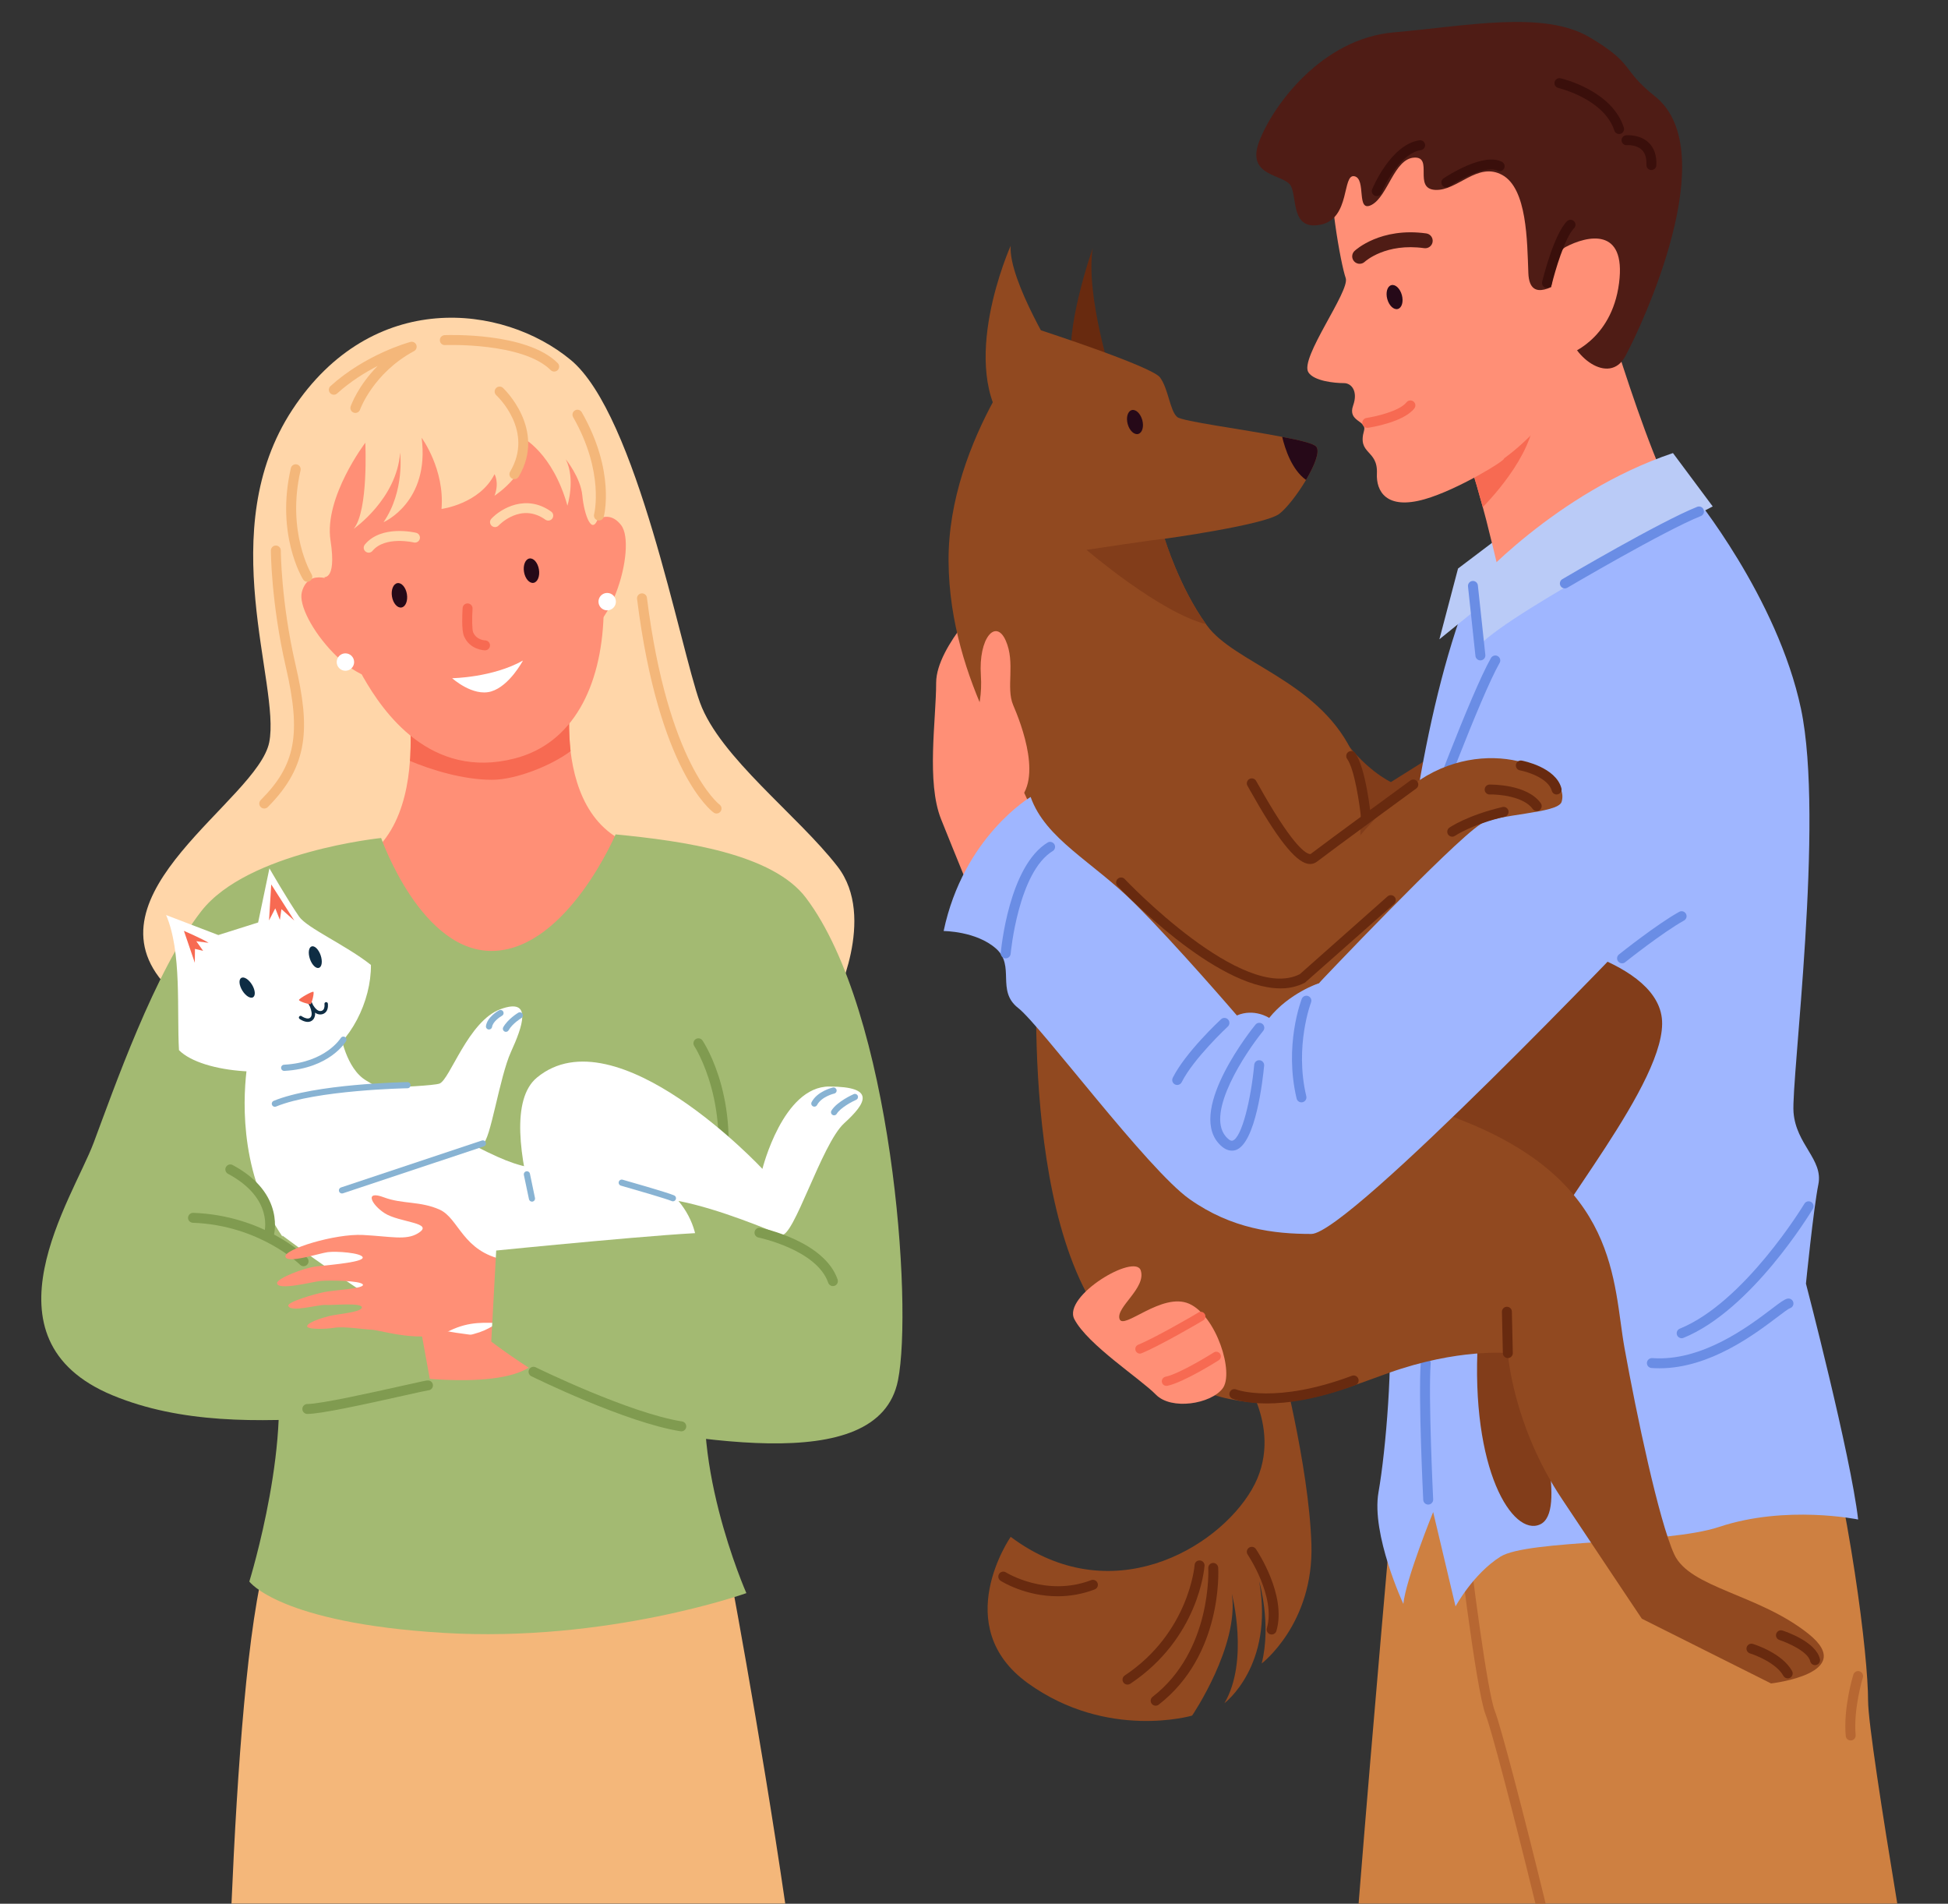 <svg xmlns="http://www.w3.org/2000/svg" width="436" height="426" viewBox="0 0 436 426" fill="none"><rect x="0" y="0" width="436" height="426" fill="#333333" stroke="none"/><g clip-path="url(#clip0_178_5218)"><path d="M59.699 348.347C55.41 362.634 53.072 396.465 51.815 425.962H175.751C170.065 387.01 162.603 347.793 162.603 347.793C162.603 347.793 68.043 320.568 59.699 348.347Z" fill="#F4B77A"></path><path d="M186.706 224.263C186.706 224.263 196.349 205.375 187.448 193.892C178.547 182.41 161.121 169.446 156.669 157.221C152.218 144.995 142.581 92.836 127.745 80.548C112.542 67.954 83.248 64.62 65.448 91.66C47.648 118.7 62.851 153.147 60.257 166.111C57.662 179.075 18.262 200.187 37.173 220.56C56.083 240.933 186.706 224.263 186.706 224.263Z" fill="#FFD6A9"></path><path d="M75.351 130.346C75.351 130.346 69.134 126.678 67.567 132.462C65.999 138.246 80.664 156.618 88.229 150.716C95.794 144.815 75.351 130.346 75.351 130.346Z" fill="#FF8F76"></path><path d="M131.023 118.565C131.023 118.565 135.326 112.776 139.012 117.499C142.699 122.223 136.336 144.828 127.072 142.316C117.808 139.804 131.023 118.565 131.023 118.565Z" fill="#FF8F76"></path><path d="M139.231 245.699L78.533 244.409L73.46 195.162C87.212 192.983 91.037 180.583 91.75 170.271C91.794 169.826 91.84 169.382 91.84 168.941C92.051 164.618 91.827 160.285 91.172 156.007L127.833 154.759C127.268 159.183 127.224 163.657 127.699 168.092C128.812 177.248 132.816 188.005 145.543 190.133C168.288 193.918 139.231 245.699 139.231 245.699Z" fill="#FF8F76"></path><path d="M127.705 168.092C123.432 171.293 115.511 174.493 110.128 174.493C103.632 174.493 96.512 172.27 91.75 170.271C91.794 169.826 91.84 169.382 91.84 168.941C92.051 164.618 91.827 160.285 91.172 156.007L127.832 154.759C127.27 159.183 127.227 163.658 127.705 168.092Z" fill="#F76A52"></path><path d="M115.228 169.715C128.253 166.348 134.555 153.633 135.094 137.824C135.548 124.421 134.143 74.722 93.837 84.532C53.532 94.343 76.918 143.834 81.311 151.545C85.703 159.255 96.301 174.618 115.228 169.715Z" fill="#FF8F76"></path><path d="M91.073 132.938C91.322 134.443 90.778 135.788 89.855 135.94C88.933 136.092 87.981 134.99 87.732 133.491C87.483 131.992 88.027 130.641 88.95 130.487C89.872 130.333 90.823 131.431 91.073 132.938Z" fill="#260918"></path><path d="M120.623 127.424C120.873 128.928 120.329 130.274 119.406 130.426C118.483 130.578 117.532 129.476 117.283 127.976C117.034 126.477 117.578 125.126 118.501 124.972C119.423 124.818 120.372 125.917 120.623 127.424Z" fill="#260918"></path><path d="M108.599 145.524H108.585C108.448 145.524 105.195 145.451 103.864 142.394C103.265 141.017 103.468 137.201 103.546 136.065C103.553 135.919 103.59 135.775 103.654 135.643C103.718 135.511 103.808 135.394 103.918 135.297C104.028 135.201 104.157 135.127 104.297 135.082C104.436 135.036 104.583 135.019 104.729 135.031C104.875 135.041 105.017 135.079 105.148 135.144C105.279 135.208 105.396 135.298 105.492 135.408C105.588 135.518 105.662 135.645 105.708 135.783C105.755 135.922 105.774 136.068 105.764 136.213C105.625 138.303 105.646 140.916 105.905 141.507C106.666 143.261 108.593 143.302 108.612 143.302C108.899 143.316 109.169 143.44 109.367 143.648C109.565 143.856 109.674 144.132 109.673 144.419C109.671 144.706 109.558 144.981 109.358 145.187C109.158 145.393 108.886 145.514 108.599 145.524Z" fill="#F76A52"></path><path d="M82.515 123.673C82.304 123.673 82.097 123.613 81.919 123.499C81.741 123.386 81.599 123.225 81.509 123.034C81.419 122.843 81.386 122.631 81.412 122.422C81.439 122.212 81.524 122.015 81.659 121.853C85.37 117.382 92.856 119.153 93.173 119.233C93.453 119.309 93.691 119.492 93.838 119.741C93.984 119.991 94.028 120.287 93.959 120.568C93.89 120.849 93.714 121.093 93.469 121.246C93.223 121.4 92.928 121.452 92.644 121.391C92.58 121.376 86.192 119.871 83.371 123.27C83.267 123.396 83.136 123.498 82.988 123.568C82.84 123.637 82.678 123.673 82.515 123.673Z" fill="#FFD6A9"></path><path d="M110.785 117.95C110.568 117.949 110.356 117.885 110.174 117.766C109.993 117.647 109.851 117.477 109.765 117.278C109.679 117.079 109.653 116.859 109.691 116.645C109.728 116.432 109.828 116.234 109.976 116.076C112.153 113.769 117.759 110.475 123.37 114.484C123.607 114.657 123.765 114.916 123.811 115.204C123.858 115.493 123.788 115.789 123.618 116.027C123.448 116.265 123.191 116.426 122.902 116.476C122.614 116.526 122.317 116.46 122.077 116.293C116.621 112.394 111.804 117.385 111.593 117.6C111.49 117.711 111.365 117.799 111.225 117.859C111.086 117.919 110.936 117.95 110.785 117.95Z" fill="#FFD6A9"></path><path d="M101.201 151.764C101.201 151.764 110.254 151.638 117.047 147.812C117.047 147.812 114.04 153.512 109.933 154.726C105.826 155.94 101.201 151.764 101.201 151.764Z" fill="white"></path><path d="M167.053 356.496C167.053 356.496 135.903 367.608 99.192 365.387C62.48 363.166 55.805 353.903 55.805 353.903C55.805 353.903 66.189 320.383 60.996 301.306C55.803 282.229 165.383 280.565 159.265 302.788C153.148 325.012 167.053 356.496 167.053 356.496Z" fill="#A3BA72"></path><path d="M85.306 187.52C85.306 187.52 55.44 190.56 45.052 203.893C34.664 217.225 25.398 243.895 20.948 255.752C16.312 268.102 -5.195 299.644 25.213 312.238C55.621 324.831 94.372 311.312 124.038 316.498C153.704 321.683 196.533 331.128 200.983 308.897C204.354 292.061 199.685 226.483 180.402 200.925C172.909 190.993 152.969 188.185 137.782 186.714C137.782 186.714 127.004 212.036 110.688 212.777C94.372 213.518 85.306 187.52 85.306 187.52Z" fill="#A3BA72"></path><path d="M160.379 269.454C160.289 269.454 160.2 269.443 160.113 269.421C159.971 269.387 159.837 269.324 159.72 269.238C159.602 269.152 159.502 269.043 159.427 268.918C159.351 268.794 159.301 268.655 159.279 268.511C159.257 268.367 159.264 268.22 159.299 268.078C164.301 247.732 155.464 234.184 155.376 234.051C155.221 233.807 155.167 233.511 155.227 233.228C155.287 232.944 155.455 232.695 155.696 232.533C155.936 232.372 156.231 232.311 156.516 232.363C156.802 232.415 157.055 232.576 157.223 232.812C157.613 233.394 166.708 247.253 161.458 268.606C161.399 268.848 161.26 269.063 161.065 269.216C160.869 269.37 160.628 269.454 160.379 269.454Z" fill="#809B50"></path><path d="M60.302 194.314C60.302 194.314 64.466 201.548 66.96 205.126C68.727 207.664 77.454 211.508 83.021 215.922C83.102 224.003 78.444 233.468 71.576 237.068C63.077 241.522 45.35 240.321 40.058 234.995C39.557 225.974 40.718 213.006 37.18 204.763L48.865 209.236L57.776 206.424L60.302 194.314Z" fill="white"></path><path d="M56.398 220.335C57.131 221.528 57.237 222.793 56.64 223.158C56.042 223.523 54.964 222.85 54.233 221.655C53.503 220.46 53.395 219.196 53.994 218.832C54.593 218.467 55.668 219.139 56.398 220.335Z" fill="#0E2D44"></path><path d="M71.769 213.77C72.221 215.1 72.052 216.352 71.388 216.578C70.724 216.804 69.821 215.913 69.368 214.589C68.915 213.264 69.085 212.006 69.748 211.78C70.412 211.554 71.316 212.443 71.769 213.77Z" fill="#0E2D44"></path><path d="M68.897 228.676C67.989 228.676 67.095 228.038 67.053 228.007C67.012 227.978 66.978 227.94 66.951 227.897C66.925 227.854 66.907 227.807 66.899 227.757C66.891 227.707 66.893 227.656 66.905 227.607C66.917 227.558 66.938 227.512 66.968 227.471C66.997 227.431 67.035 227.396 67.078 227.37C67.121 227.343 67.168 227.326 67.218 227.318C67.268 227.31 67.319 227.312 67.368 227.323C67.417 227.335 67.463 227.356 67.504 227.386C67.749 227.562 68.503 227.996 69.073 227.893C69.179 227.874 69.278 227.833 69.367 227.773C69.455 227.712 69.529 227.634 69.585 227.544C69.931 227.023 69.697 226.067 69.378 225.263C69.139 224.864 68.934 224.446 68.765 224.013L69.454 223.679C69.689 224.073 69.895 224.484 70.07 224.908C70.502 225.605 71.107 226.293 71.723 226.238C71.849 226.236 71.972 226.208 72.085 226.154C72.199 226.1 72.299 226.023 72.38 225.927C72.676 225.547 72.653 224.908 72.621 224.69C72.605 224.589 72.63 224.486 72.69 224.403C72.75 224.321 72.841 224.266 72.942 224.25C73.043 224.234 73.146 224.259 73.228 224.319C73.311 224.379 73.366 224.469 73.382 224.57C73.382 224.615 73.551 225.687 72.986 226.402C72.841 226.582 72.658 226.729 72.451 226.833C72.243 226.937 72.016 226.995 71.784 227.004C71.326 227.029 70.874 226.884 70.517 226.595C70.577 227.071 70.475 227.553 70.226 227.963C70.112 228.14 69.963 228.292 69.788 228.409C69.613 228.526 69.416 228.606 69.209 228.644C69.106 228.663 69.001 228.674 68.897 228.676Z" fill="#0E2D44"></path><path d="M69.514 224.712C69.777 224.626 70.384 222.103 70.14 221.936C69.897 221.768 66.924 223.429 66.916 223.765C66.908 224.102 69.252 224.797 69.514 224.712Z" fill="#F76A52"></path><path d="M41.163 208.297C41.163 208.297 45.348 210.108 46.697 210.98L43.94 210.619L45.462 212.766L43.634 212.335L43.604 215.447L41.163 208.297Z" fill="#F76A52"></path><path d="M60.709 197.909L60.215 205.962L61.613 203.26L62.646 205.846L62.99 203.438L65.872 205.998L60.709 197.909Z" fill="#F76A52"></path><path d="M90.662 307.974C90.662 307.974 118.104 311.964 121.07 302.789C123.379 295.652 90.014 296.678 90.014 296.678L90.662 307.974Z" fill="#FF8F76"></path><path d="M55.736 236.017C55.736 236.017 43.562 291.031 104.933 298.627C171.073 306.813 162.239 263.943 138.321 261.665C124.983 260.394 122.173 263.732 111.309 258.837C100.445 253.943 90.167 246.576 81.987 241.807C77.399 239.133 76.191 231.25 76.191 231.25L55.736 236.017Z" fill="white"></path><path d="M64.106 243.401C69.623 244.121 96.007 243.295 98.347 242.481C100.687 241.668 104.766 228.47 112.044 225.814C119.322 223.157 116.94 229.735 114.364 235.383C111.789 241.03 109.721 255.468 108.087 255.852C106.453 256.236 74.519 267.194 73.846 266.932C73.173 266.669 64.106 243.401 64.106 243.401Z" fill="white"></path><path d="M127.802 293.705C127.802 293.705 108.515 250.763 120.18 241.127C137.911 226.481 170.645 261.563 170.645 261.563C170.645 261.563 175.231 243.098 185.623 243.132C196.016 243.166 193.993 246.755 188.932 251.363C183.87 255.971 177.543 277.36 174.82 276.309C172.098 275.259 161.231 270.594 152.077 268.779C148.392 268.042 127.802 293.705 127.802 293.705Z" fill="white"></path><path d="M76.538 267.065C76.374 267.064 76.216 267.005 76.091 266.898C75.967 266.792 75.884 266.645 75.858 266.483C75.832 266.321 75.865 266.156 75.949 266.016C76.034 265.875 76.166 265.77 76.321 265.718L107.886 255.204C108.057 255.155 108.241 255.174 108.399 255.258C108.557 255.341 108.677 255.482 108.733 255.651C108.789 255.82 108.778 256.004 108.702 256.165C108.626 256.326 108.49 256.452 108.323 256.515L76.757 267.029C76.686 267.053 76.613 267.065 76.538 267.065Z" fill="#88B3D3"></path><path d="M99.468 302.973C99.468 302.973 100.132 300.026 106.221 298.455C112.31 296.884 115.852 291.487 117.303 291.582C118.755 291.677 118.161 295.337 115.972 297.473C113.782 299.608 113.929 303.437 116.904 304.339C119.879 305.242 108.388 308.073 108.388 308.073L99.468 302.973Z" fill="#FF8F76"></path><path d="M63.222 276.491C63.222 276.491 83.989 292.047 94.001 296.492L96.967 312.789C96.967 312.789 76.573 317.976 65.077 314.641C53.582 311.307 63.222 276.491 63.222 276.491Z" fill="#A3BA72"></path><path d="M67.952 283.343C67.805 283.344 67.661 283.315 67.526 283.259C67.391 283.203 67.268 283.122 67.164 283.018C67.077 282.931 58.079 274.151 43.158 273.621C42.862 273.61 42.584 273.482 42.383 273.267C42.182 273.051 42.074 272.764 42.085 272.469C42.102 272.177 42.232 271.903 42.446 271.703C42.661 271.503 42.944 271.394 43.237 271.398C59.068 271.968 68.347 281.059 68.737 281.445C68.893 281.601 68.999 281.799 69.042 282.015C69.085 282.23 69.063 282.454 68.979 282.657C68.895 282.86 68.752 283.034 68.57 283.156C68.387 283.279 68.172 283.345 67.952 283.345V283.343Z" fill="#809B50"></path><path d="M112.92 281.918C103.493 280.099 102.739 272.619 98.387 270.673C94.035 268.727 90.059 269.484 85.939 267.933C81.493 266.259 83.104 269.544 86.091 271.479C89.372 273.603 97.542 273.569 93.51 275.997C90.846 277.601 87.496 276.673 81.219 276.349C74.942 276.024 63.528 279.565 63.884 281.205C64.239 282.845 71.445 280.445 73.359 280.192C75.272 279.94 80.913 280.346 81.177 281.35C81.442 282.353 75.156 282.936 71.055 283.356C67.958 283.673 62.021 286.083 62.014 287.099C61.998 288.918 70.026 286.803 71.757 286.636C73.488 286.468 80.768 286.527 81.217 287.441C81.666 288.355 75.016 288.663 72.737 289.098C70.458 289.533 64.222 291.352 64.519 292.211C65.052 293.761 71.165 291.903 72.803 292.007C74.441 292.112 80.911 291.437 80.983 292.532C81.055 293.626 75.6 294.031 73.775 294.472C71.951 294.912 69.02 295.885 68.75 296.702C68.48 297.519 72.744 297.462 74.837 297.117C76.929 296.771 81.114 297.441 83.207 297.55C85.299 297.658 94.596 300.734 100.573 297.812C105.165 295.566 108.627 295.988 112.646 296.102C116.666 296.216 112.92 281.918 112.92 281.918Z" fill="#FF8F76"></path><path d="M159.266 275.841C152.775 275.651 111.058 279.831 111.058 279.831L109.951 300.197C109.951 300.197 135.168 319.826 151.483 318.715C167.799 317.603 161.497 293.9 161.497 293.9L159.266 275.841Z" fill="#A3BA72"></path><path d="M61.514 247.669C61.354 247.668 61.2 247.612 61.076 247.51C60.953 247.409 60.869 247.268 60.838 247.111C60.807 246.955 60.832 246.792 60.907 246.651C60.982 246.511 61.104 246.4 61.251 246.339C70.489 242.525 90.345 242.159 91.185 242.138C91.369 242.135 91.546 242.205 91.678 242.332C91.81 242.46 91.886 242.635 91.889 242.818C91.892 243.001 91.822 243.179 91.695 243.31C91.567 243.442 91.392 243.518 91.208 243.521C91.005 243.521 70.774 243.901 61.778 247.616C61.694 247.651 61.605 247.669 61.514 247.669Z" fill="#88B3D3"></path><path d="M150.604 268.818C150.509 268.818 150.414 268.798 150.327 268.759C149.197 268.264 142.406 266.289 138.972 265.313C138.795 265.262 138.646 265.144 138.557 264.984C138.468 264.823 138.446 264.634 138.496 264.458C138.547 264.281 138.665 264.132 138.826 264.043C138.986 263.954 139.176 263.932 139.352 263.983C139.761 264.099 149.389 266.833 150.886 267.492C151.033 267.556 151.153 267.668 151.227 267.81C151.3 267.952 151.323 268.115 151.29 268.271C151.257 268.428 151.171 268.568 151.046 268.668C150.922 268.769 150.766 268.823 150.606 268.822L150.604 268.818Z" fill="#88B3D3"></path><path d="M119.068 268.893C118.91 268.893 118.756 268.838 118.633 268.738C118.51 268.637 118.425 268.498 118.393 268.342L117.252 262.925C117.233 262.836 117.233 262.745 117.25 262.655C117.267 262.566 117.301 262.481 117.351 262.405C117.401 262.329 117.465 262.264 117.54 262.213C117.616 262.161 117.7 262.126 117.789 262.107C117.878 262.089 117.97 262.088 118.059 262.105C118.149 262.122 118.234 262.156 118.31 262.206C118.386 262.256 118.451 262.32 118.503 262.395C118.554 262.471 118.59 262.555 118.608 262.644L119.738 268.061C119.775 268.241 119.74 268.427 119.639 268.58C119.538 268.734 119.381 268.841 119.202 268.878C119.158 268.887 119.113 268.893 119.068 268.893Z" fill="#88B3D3"></path><path d="M63.628 239.635C63.444 239.64 63.266 239.573 63.132 239.447C62.999 239.321 62.921 239.147 62.915 238.963C62.91 238.78 62.978 238.602 63.104 238.469C63.23 238.335 63.404 238.257 63.588 238.252C72.909 237.741 76.247 232.314 76.282 232.259C76.379 232.11 76.531 232.005 76.704 231.965C76.877 231.925 77.059 231.953 77.213 232.043C77.366 232.134 77.478 232.28 77.526 232.451C77.575 232.622 77.555 232.805 77.472 232.962C77.326 233.211 73.759 239.078 63.666 239.633L63.628 239.635Z" fill="#88B3D3"></path><path d="M113.241 230.895C113.12 230.894 113.002 230.862 112.897 230.802C112.792 230.742 112.705 230.656 112.644 230.552C112.583 230.448 112.55 230.33 112.549 230.209C112.547 230.089 112.577 229.97 112.636 229.865C113.659 228.039 115.87 226.697 115.969 226.635C116.047 226.582 116.134 226.547 116.226 226.529C116.319 226.512 116.413 226.514 116.505 226.534C116.596 226.555 116.683 226.593 116.759 226.648C116.835 226.703 116.899 226.772 116.947 226.853C116.996 226.933 117.027 227.022 117.04 227.115C117.053 227.207 117.047 227.302 117.022 227.392C116.997 227.482 116.954 227.567 116.896 227.64C116.837 227.713 116.765 227.774 116.682 227.818C116.661 227.832 114.687 229.034 113.844 230.533C113.784 230.642 113.697 230.732 113.591 230.796C113.485 230.859 113.364 230.893 113.241 230.895Z" fill="#88B3D3"></path><path d="M109.455 230.37C109.42 230.372 109.386 230.372 109.352 230.37C109.17 230.343 109.007 230.245 108.898 230.098C108.788 229.951 108.742 229.767 108.768 229.586C109.063 227.585 111.418 226.234 111.684 226.088C111.845 225.999 112.034 225.977 112.211 226.028C112.387 226.078 112.537 226.197 112.626 226.358C112.715 226.518 112.736 226.707 112.686 226.884C112.635 227.06 112.516 227.209 112.355 227.298C111.794 227.608 110.303 228.662 110.137 229.787C110.112 229.95 110.029 230.098 109.904 230.204C109.778 230.311 109.619 230.37 109.455 230.37Z" fill="#88B3D3"></path><path d="M186.681 249.578C186.558 249.577 186.438 249.544 186.332 249.482C186.227 249.419 186.139 249.33 186.079 249.223C186.019 249.117 185.989 248.996 185.99 248.873C185.992 248.751 186.026 248.631 186.089 248.526C187.314 246.513 190.913 244.904 191.067 244.838C191.235 244.763 191.426 244.759 191.597 244.825C191.769 244.891 191.907 245.022 191.981 245.19C192.056 245.358 192.06 245.548 191.994 245.72C191.928 245.891 191.797 246.029 191.629 246.103C190.696 246.515 188.102 247.883 187.272 249.246C187.21 249.347 187.123 249.431 187.02 249.489C186.916 249.547 186.799 249.578 186.681 249.578Z" fill="#88B3D3"></path><path d="M182.268 247.638C182.149 247.638 182.032 247.608 181.928 247.549C181.824 247.491 181.738 247.407 181.676 247.305C181.614 247.204 181.579 247.088 181.576 246.969C181.572 246.85 181.598 246.733 181.653 246.627C182.93 244.176 186.266 243.397 186.409 243.359C186.588 243.318 186.776 243.35 186.932 243.448C187.087 243.546 187.198 243.701 187.238 243.88C187.279 244.059 187.247 244.246 187.15 244.402C187.052 244.557 186.896 244.667 186.717 244.708C186.689 244.708 183.864 245.387 182.882 247.266C182.824 247.378 182.736 247.473 182.627 247.538C182.519 247.604 182.395 247.639 182.268 247.638Z" fill="#88B3D3"></path><path d="M68.784 316.4C68.489 316.4 68.206 316.283 67.997 316.075C67.788 315.866 67.671 315.584 67.671 315.289C67.671 314.994 67.788 314.711 67.997 314.503C68.206 314.294 68.489 314.177 68.784 314.177C71.766 314.177 83.694 311.517 90.102 310.081C94.744 309.043 95.429 308.901 95.762 308.901C96.056 308.894 96.342 309.004 96.555 309.207C96.768 309.41 96.892 309.689 96.899 309.984C96.906 310.278 96.796 310.563 96.593 310.776C96.389 310.989 96.11 311.113 95.815 311.12C95.415 311.171 93.07 311.69 90.588 312.249C81.188 314.35 71.763 316.4 68.784 316.4Z" fill="#809B50"></path><path d="M152.499 320.29C152.44 320.291 152.381 320.286 152.322 320.277C140.06 318.328 119.769 308.375 118.909 307.951C118.647 307.819 118.449 307.589 118.357 307.311C118.264 307.033 118.285 306.73 118.415 306.468C118.545 306.206 118.773 306.005 119.05 305.909C119.326 305.814 119.63 305.831 119.894 305.958C120.101 306.061 140.745 316.186 152.672 318.082C152.947 318.128 153.194 318.275 153.366 318.494C153.537 318.713 153.62 318.988 153.598 319.266C153.577 319.543 153.452 319.802 153.248 319.992C153.045 320.181 152.777 320.288 152.499 320.29Z" fill="#809B50"></path><path d="M60.163 277.508C60.047 277.508 59.931 277.49 59.82 277.455C59.541 277.364 59.308 277.167 59.173 276.906C59.038 276.644 59.013 276.341 59.101 276.06C59.208 275.716 61.384 268.211 51.015 262.653C50.758 262.512 50.567 262.276 50.483 261.995C50.4 261.714 50.431 261.412 50.57 261.154C50.708 260.895 50.943 260.702 51.224 260.616C51.504 260.53 51.807 260.558 52.067 260.694C64.148 267.17 61.251 276.644 61.221 276.739C61.148 276.962 61.007 277.157 60.817 277.295C60.627 277.434 60.398 277.508 60.163 277.508Z" fill="#809B50"></path><path d="M186.423 287.787C186.191 287.788 185.965 287.715 185.777 287.581C185.588 287.447 185.446 287.257 185.371 287.039C182.825 279.667 169.922 276.957 169.791 276.93C169.645 276.904 169.505 276.849 169.381 276.769C169.256 276.688 169.149 276.583 169.066 276.46C168.983 276.338 168.925 276.2 168.896 276.054C168.867 275.909 168.867 275.759 168.896 275.614C168.926 275.469 168.985 275.331 169.069 275.208C169.152 275.086 169.26 274.982 169.385 274.901C169.51 274.821 169.649 274.767 169.795 274.741C169.942 274.716 170.092 274.72 170.236 274.753C170.818 274.873 184.52 277.757 187.475 286.315C187.57 286.594 187.551 286.899 187.422 287.164C187.293 287.429 187.063 287.632 186.784 287.729C186.668 287.768 186.546 287.787 186.423 287.787Z" fill="#809B50"></path><path d="M72.123 129.071C72.123 129.071 75.459 130.553 73.975 120.924C72.492 111.294 81.763 99.073 81.763 99.073C81.763 99.073 82.505 114.258 79.167 118.332C79.167 118.332 88.809 111.664 89.551 101.294C89.551 101.294 90.662 109.814 85.842 116.852C85.842 116.852 96.226 112.405 94.371 97.961C94.371 97.961 99.563 104.991 98.821 113.888C98.821 113.888 107.351 112.776 110.687 106.109C110.687 106.109 111.8 107.961 110.687 110.925C110.687 110.925 119.959 104.997 116.991 97.961C116.991 97.961 123.666 101.294 127.003 113.147C127.003 113.147 128.858 107.22 126.632 102.776C126.632 102.776 129.971 106.85 130.341 110.925C130.712 115.001 132.565 120.555 134.049 115.37C135.533 110.184 131.825 68.329 97.335 77.218C62.845 86.106 61.738 123.515 72.123 129.071Z" fill="#FFD6A9"></path><path d="M68.786 130.182C68.595 130.183 68.407 130.135 68.241 130.043C68.074 129.95 67.934 129.816 67.835 129.654C67.582 129.245 61.702 119.466 65.103 104.746C65.172 104.461 65.35 104.215 65.6 104.061C65.849 103.907 66.149 103.857 66.435 103.923C66.721 103.989 66.969 104.165 67.126 104.412C67.282 104.66 67.335 104.959 67.272 105.245C64.074 119.086 69.672 128.398 69.729 128.489C69.833 128.658 69.89 128.851 69.894 129.049C69.897 129.247 69.848 129.442 69.751 129.615C69.654 129.787 69.513 129.931 69.342 130.03C69.171 130.13 68.976 130.183 68.778 130.182H68.786Z" fill="#F4B77A"></path><path d="M79.538 92.401C79.413 92.402 79.29 92.38 79.172 92.338C79.034 92.291 78.907 92.216 78.798 92.12C78.689 92.023 78.6 91.906 78.537 91.774C78.473 91.643 78.436 91.501 78.427 91.355C78.419 91.21 78.439 91.064 78.488 90.927C78.577 90.67 80.146 86.3 84.541 81.876C81.687 83.345 78.423 85.367 75.463 88.04C75.244 88.238 74.956 88.341 74.661 88.326C74.367 88.311 74.09 88.18 73.893 87.962C73.695 87.743 73.592 87.455 73.607 87.161C73.622 86.867 73.753 86.591 73.972 86.393C81.866 79.258 91.453 76.623 91.853 76.513C92.117 76.441 92.397 76.469 92.642 76.591C92.886 76.713 93.078 76.92 93.179 77.174C93.28 77.428 93.284 77.71 93.19 77.966C93.097 78.222 92.912 78.436 92.671 78.565C83.553 83.467 80.612 91.576 80.584 91.658C80.508 91.875 80.366 92.063 80.179 92.196C79.992 92.329 79.767 92.401 79.538 92.401Z" fill="#F4B77A"></path><path d="M124.038 83.142C123.892 83.143 123.747 83.114 123.612 83.058C123.476 83.002 123.354 82.921 123.25 82.818C116.999 76.574 99.778 77.207 99.611 77.216C99.463 77.228 99.315 77.21 99.175 77.162C99.035 77.114 98.907 77.037 98.798 76.937C98.689 76.837 98.603 76.716 98.543 76.581C98.483 76.446 98.453 76.3 98.452 76.152C98.446 76.006 98.468 75.861 98.518 75.724C98.568 75.587 98.645 75.461 98.744 75.353C98.842 75.246 98.962 75.159 99.094 75.097C99.226 75.036 99.37 75.001 99.516 74.995C100.263 74.965 117.882 74.313 124.825 81.246C124.982 81.401 125.089 81.6 125.132 81.816C125.175 82.032 125.154 82.256 125.069 82.46C124.985 82.664 124.842 82.838 124.658 82.96C124.474 83.082 124.258 83.147 124.038 83.146V83.142Z" fill="#F4B77A"></path><path d="M134.051 116.475C133.953 116.475 133.856 116.461 133.762 116.435C133.621 116.398 133.489 116.333 133.373 116.244C133.257 116.156 133.159 116.045 133.086 115.919C133.013 115.793 132.966 115.653 132.947 115.509C132.927 115.364 132.937 115.217 132.974 115.077C133.003 114.97 135.329 105.671 128.263 93.321C128.126 93.066 128.094 92.767 128.174 92.489C128.254 92.211 128.439 91.975 128.691 91.831C128.942 91.688 129.24 91.647 129.52 91.719C129.801 91.791 130.042 91.97 130.193 92.217C137.751 105.428 135.236 115.24 135.126 115.652C135.062 115.888 134.922 116.097 134.728 116.245C134.534 116.394 134.296 116.475 134.051 116.475Z" fill="#F4B77A"></path><path d="M115.137 107.218C114.937 107.219 114.739 107.165 114.567 107.062C114.313 106.912 114.13 106.668 114.057 106.383C113.983 106.098 114.027 105.796 114.177 105.542C119.57 96.452 111.394 88.73 111.042 88.405C110.838 88.203 110.72 87.929 110.714 87.642C110.708 87.354 110.813 87.076 111.008 86.864C111.203 86.653 111.472 86.525 111.759 86.508C112.047 86.49 112.329 86.585 112.548 86.771C112.649 86.862 122.412 96.023 116.092 106.677C115.994 106.842 115.854 106.978 115.686 107.073C115.519 107.168 115.33 107.218 115.137 107.218Z" fill="#F4B77A"></path><path d="M59.143 180.926C58.922 180.928 58.706 180.864 58.521 180.741C58.337 180.619 58.194 180.445 58.109 180.241C58.024 180.037 58.003 179.812 58.047 179.596C58.091 179.38 58.198 179.181 58.356 179.026C66.14 171.253 67.456 164.312 63.992 149.32C60.665 134.918 60.627 123.259 60.627 123.141C60.639 122.854 60.761 122.583 60.968 122.385C61.176 122.186 61.452 122.075 61.739 122.075C62.026 122.075 62.302 122.186 62.509 122.385C62.717 122.583 62.839 122.854 62.851 123.141C62.851 123.255 62.893 134.678 66.161 148.821C69.341 162.59 69.252 171.287 59.931 180.599C59.828 180.703 59.705 180.785 59.57 180.842C59.434 180.898 59.29 180.926 59.143 180.926Z" fill="#F4B77A"></path><path d="M160.373 182.038C160.142 182.038 159.917 181.965 159.73 181.829C159.228 181.47 147.413 172.585 142.587 134.025C142.569 133.88 142.579 133.733 142.618 133.592C142.657 133.451 142.723 133.32 142.813 133.204C142.994 132.972 143.26 132.82 143.553 132.784C143.846 132.747 144.141 132.829 144.374 133.01C144.607 133.191 144.759 133.457 144.795 133.749C149.471 171.124 160.917 179.944 161.033 180.03C161.222 180.168 161.363 180.363 161.435 180.587C161.507 180.81 161.506 181.05 161.433 181.273C161.36 181.496 161.218 181.69 161.027 181.828C160.837 181.965 160.608 182.039 160.373 182.038Z" fill="#F4B77A"></path><path d="M79.26 148.148C79.26 148.533 79.146 148.909 78.932 149.229C78.718 149.549 78.413 149.798 78.057 149.946C77.701 150.093 77.309 150.131 76.931 150.056C76.554 149.981 76.207 149.795 75.934 149.523C75.662 149.251 75.476 148.904 75.401 148.526C75.326 148.149 75.365 147.757 75.513 147.402C75.661 147.046 75.911 146.743 76.231 146.529C76.552 146.316 76.929 146.202 77.314 146.202C77.57 146.202 77.823 146.252 78.059 146.35C78.296 146.448 78.51 146.591 78.691 146.772C78.871 146.953 79.015 147.167 79.112 147.403C79.21 147.639 79.26 147.892 79.26 148.148Z" fill="white"></path><path d="M137.85 134.629C137.85 135.014 137.736 135.39 137.522 135.71C137.307 136.03 137.003 136.28 136.647 136.427C136.291 136.574 135.899 136.613 135.521 136.537C135.143 136.462 134.796 136.277 134.524 136.004C134.252 135.732 134.066 135.385 133.991 135.008C133.916 134.63 133.955 134.239 134.103 133.883C134.251 133.528 134.501 133.224 134.821 133.011C135.142 132.797 135.519 132.683 135.904 132.684C136.16 132.684 136.413 132.734 136.649 132.832C136.885 132.93 137.1 133.073 137.281 133.254C137.461 133.434 137.605 133.649 137.702 133.885C137.8 134.121 137.85 134.374 137.85 134.629Z" fill="white"></path><path d="M217.869 201.115C217.869 201.115 213.975 191.67 210.64 183.336C207.305 175.002 209.529 161.105 209.529 152.777C209.529 144.449 221.766 132.776 221.766 132.776C221.766 132.776 249.577 182.789 247.348 182.219C245.119 181.649 217.869 201.115 217.869 201.115Z" fill="#FF8F76"></path><path d="M299.634 163.89C305.196 172.224 311.316 175.002 311.316 175.002L339.684 157.223L344.689 171.663C344.689 171.663 317.433 193.324 311.316 193.324C305.198 193.324 287.954 173.879 287.954 173.879L299.634 163.89Z" fill="#823D1A"></path><path d="M249.017 84.994C249.017 84.994 242.9 66.104 244.568 55.543C244.568 55.543 237.893 74.434 240.118 82.767C242.344 91.101 249.017 84.994 249.017 84.994Z" fill="#682A0F"></path><path d="M405.876 307.233C397.533 276.121 311.872 334.457 311.872 334.457C311.872 334.457 307.382 384.532 304.082 425.962H424.646C421.279 405.612 418.114 385.251 418.114 380.573C418.119 370.572 414.22 338.347 405.876 307.233Z" fill="#CE8041"></path><path d="M327.995 339.329C327.954 339.039 327.804 338.776 327.574 338.595C327.345 338.413 327.054 338.326 326.762 338.352C326.469 338.387 326.202 338.536 326.018 338.767C325.835 338.998 325.751 339.292 325.785 339.585C325.975 341.157 330.278 378.133 332.534 383.762C333.708 386.694 338.692 405.614 343.66 425.962H345.943C340.898 405.279 335.794 385.925 334.598 382.938C332.882 378.651 329.528 352.538 327.995 339.329Z" fill="#B76732"></path><path d="M378.898 110.553C378.898 110.553 397.81 133.608 403.094 158.612C408.379 183.615 400.869 241.672 401.426 248.896C401.984 256.12 408.101 259.451 406.988 265.009C405.876 270.567 404.207 287.24 404.207 287.24C404.207 287.24 414.219 325.576 415.887 340.021C415.887 340.021 399.756 336.688 384.739 341.689C372.989 345.599 341.908 344.467 335.79 348.355C329.673 352.242 325.777 359.468 325.777 359.468L320.772 338.354C320.772 338.354 314.652 353.365 314.097 358.912C314.097 358.912 306.868 343.355 308.535 333.91C310.201 324.465 311.871 303.908 310.76 293.908C309.649 283.907 307.977 186.668 328.56 133.331L378.898 110.553Z" fill="#9FB6FF"></path><path d="M319.658 336.68C319.372 336.68 319.098 336.57 318.891 336.374C318.685 336.177 318.562 335.909 318.548 335.624C318.503 334.691 317.438 312.688 317.993 304.932C318 304.785 318.036 304.641 318.101 304.508C318.165 304.376 318.256 304.258 318.367 304.162C318.479 304.066 318.609 303.993 318.749 303.949C318.889 303.905 319.037 303.889 319.184 303.904C319.33 303.914 319.472 303.953 319.602 304.018C319.733 304.084 319.849 304.174 319.945 304.284C320.041 304.395 320.113 304.523 320.159 304.661C320.205 304.8 320.224 304.946 320.213 305.091C319.667 312.713 320.759 335.288 320.77 335.514C320.778 335.66 320.756 335.805 320.707 335.943C320.657 336.08 320.581 336.207 320.483 336.315C320.385 336.423 320.266 336.511 320.134 336.573C320.002 336.636 319.859 336.671 319.713 336.678L319.658 336.68Z" fill="#6A8DE5"></path><path d="M336.624 119.441L326.335 127.22L322.163 143.054L332.453 134.716C332.453 134.716 341.909 128.328 341.353 127.496C340.798 126.664 336.624 119.441 336.624 119.441Z" fill="#BACBF7"></path><path d="M337.303 136.464C337.303 136.464 335.658 128.243 333.343 119.174C332.898 117.306 332.409 115.394 331.874 113.473C331.429 111.873 330.984 110.274 330.543 108.723C329.12 103.923 327.607 99.701 326.226 97.256C326.089 96.998 325.97 96.731 325.871 96.456C324.625 91.345 335.35 82.633 344.827 76.055C349.322 72.944 353.505 70.32 356.086 68.766C357.688 67.831 358.666 67.21 358.666 67.21C358.666 67.21 359.111 68.766 359.912 71.343C360.715 74.003 361.871 77.788 363.25 82.01C367.165 94.011 372.773 109.751 376.734 114.813C363.047 117.775 337.303 136.464 337.303 136.464Z" fill="#FF8F76"></path><path d="M331.874 113.484C331.429 111.884 330.983 110.285 330.542 108.734C329.119 103.934 327.607 99.713 326.226 97.267C326.089 97.009 325.97 96.742 325.87 96.467C332.768 89.534 341.533 82.467 343.181 89.178C345.452 98.329 335.751 109.485 331.874 113.484Z" fill="#F76A52"></path><path d="M336.626 102.586C337.137 102.926 326.186 109.626 318.877 111.706C310.235 114.177 307.991 109.879 308.177 105.972C308.438 100.498 303.739 101.792 305.305 96.325C305.952 94.07 301.555 94.381 302.86 90.731C304.002 87.541 302.48 85.732 300.821 85.732C298.67 85.732 294.11 85.272 292.849 83.325C290.81 80.176 302.236 65.084 301.192 62.211C300.148 59.338 296.922 41.992 298.227 34.432C299.531 26.871 312.874 17.853 327.752 19.677C342.629 21.502 361.159 36.121 367.663 47.487C376.562 63.045 359.32 75.546 351.948 86.013C347.6 92.194 342.7 98.178 336.626 102.586Z" fill="#FF8F76"></path><path d="M306.013 95.736C305.733 95.735 305.464 95.628 305.26 95.438C305.055 95.247 304.93 94.986 304.909 94.708C304.888 94.429 304.973 94.153 305.147 93.934C305.321 93.715 305.571 93.57 305.847 93.526C307.792 93.234 313.186 92.037 314.788 90.042C314.878 89.923 314.991 89.824 315.119 89.75C315.248 89.676 315.39 89.628 315.538 89.61C315.685 89.592 315.835 89.603 315.978 89.644C316.121 89.684 316.255 89.753 316.371 89.845C316.487 89.938 316.583 90.053 316.654 90.184C316.724 90.314 316.768 90.458 316.783 90.606C316.797 90.753 316.782 90.902 316.737 91.044C316.693 91.186 316.621 91.317 316.525 91.431C314.098 94.461 306.983 95.611 306.18 95.725C306.125 95.733 306.069 95.736 306.013 95.736Z" fill="#F76A52"></path><path d="M304.313 59.028C303.98 59.028 303.654 58.928 303.379 58.74C303.103 58.553 302.89 58.287 302.767 57.977C302.644 57.668 302.617 57.329 302.689 57.003C302.761 56.678 302.929 56.382 303.172 56.154C303.406 55.933 309 50.805 319.227 52.232C319.444 52.262 319.653 52.335 319.842 52.446C320.03 52.557 320.195 52.704 320.327 52.879C320.459 53.054 320.555 53.253 320.61 53.465C320.665 53.677 320.678 53.897 320.647 54.114C320.617 54.331 320.544 54.539 320.433 54.728C320.321 54.916 320.174 55.081 319.999 55.213C319.824 55.345 319.625 55.441 319.413 55.495C319.201 55.55 318.98 55.563 318.763 55.532C310.203 54.333 305.637 58.413 305.447 58.588C305.138 58.872 304.733 59.029 304.313 59.028Z" fill="#4F1C15"></path><path d="M313.767 66.032C314.166 67.504 313.767 68.897 312.855 69.142C311.944 69.387 310.898 68.382 310.498 66.917C310.099 65.452 310.498 64.052 311.408 63.807C312.317 63.562 313.367 64.559 313.767 66.032Z" fill="#260918"></path><path d="M349.863 63.049C348.75 63.049 342.353 68.327 342.075 61.103C341.798 53.879 341.798 42.214 336.235 39.157C330.673 36.1 326.222 42.767 321.217 42.492C316.212 42.216 320.937 34.99 316.488 35.271C312.039 35.553 310.64 43.881 307.026 45.824C303.412 47.768 305.915 39.991 303.134 39.436C300.353 38.882 302.299 48.88 295.624 50.267C288.949 51.654 290.339 44.432 288.949 41.654C287.558 38.876 278.77 39.71 281.829 31.654C284.887 23.597 295.852 8.628 311.983 7.239C328.115 5.85 345.53 2.242 355.819 8.36C366.109 14.479 362.658 15.376 370.429 21.566C385.866 33.865 367.385 73.058 363.771 79.722C360.156 86.386 351.533 79.722 350.698 73.055C349.863 66.387 349.863 63.049 349.863 63.049Z" fill="#4F1C15"></path><path d="M350.697 79.439C350.697 79.439 360.71 76.383 362.378 63.326C363.999 50.647 355.15 52.769 350.419 55.27C345.688 57.77 345.969 81.66 350.697 79.439Z" fill="#FF8F76"></path><path d="M346.249 64.438C346.16 64.438 346.071 64.427 345.985 64.405C345.698 64.336 345.45 64.156 345.297 63.904C345.143 63.653 345.096 63.35 345.165 63.064C345.429 61.981 347.828 52.399 350.744 49.484C350.955 49.285 351.235 49.176 351.524 49.18C351.814 49.184 352.091 49.301 352.296 49.505C352.501 49.71 352.618 49.986 352.622 50.276C352.626 50.565 352.517 50.845 352.317 51.055C350.225 53.145 348.005 60.814 347.33 63.596C347.269 63.836 347.13 64.05 346.934 64.202C346.738 64.355 346.497 64.438 346.249 64.438Z" fill="#3A0F0B"></path><path d="M323.721 41.937C323.482 41.937 323.249 41.86 323.057 41.718C322.865 41.576 322.724 41.376 322.654 41.148C322.585 40.919 322.591 40.674 322.672 40.45C322.753 40.225 322.904 40.032 323.103 39.9C324.014 39.294 332.123 34.036 336.206 36.234C336.457 36.379 336.642 36.615 336.721 36.893C336.801 37.172 336.768 37.47 336.631 37.725C336.494 37.98 336.263 38.171 335.986 38.258C335.71 38.345 335.411 38.321 335.152 38.192C332.943 37.004 327.352 39.744 324.337 41.748C324.155 41.871 323.941 41.937 323.721 41.937Z" fill="#3A0F0B"></path><path d="M308.145 43.881C308 43.881 307.857 43.853 307.723 43.797C307.588 43.742 307.464 43.66 307.361 43.557C307.257 43.454 307.175 43.332 307.119 43.197C307.062 43.062 307.033 42.917 307.033 42.771C307.033 42.625 307.062 42.48 307.118 42.346C307.285 41.937 311.326 32.304 317.723 31.39C318.012 31.355 318.302 31.435 318.533 31.612C318.764 31.789 318.916 32.049 318.957 32.337C318.998 32.624 318.924 32.916 318.752 33.151C318.581 33.385 318.324 33.542 318.037 33.59C313.761 34.2 310.19 40.729 309.174 43.193C309.09 43.397 308.948 43.571 308.765 43.693C308.581 43.816 308.366 43.881 308.145 43.881Z" fill="#3A0F0B"></path><path d="M362.382 29.991C362.146 29.991 361.917 29.916 361.727 29.777C361.536 29.639 361.395 29.444 361.323 29.22C359.04 22.144 348.884 19.706 348.781 19.683C348.493 19.616 348.244 19.439 348.088 19.189C347.931 18.938 347.881 18.636 347.948 18.349C348.014 18.062 348.192 17.813 348.443 17.657C348.693 17.501 348.995 17.45 349.283 17.517C349.749 17.625 360.775 20.255 363.442 28.538C363.495 28.704 363.509 28.881 363.481 29.054C363.453 29.227 363.385 29.391 363.281 29.532C363.178 29.674 363.043 29.789 362.887 29.868C362.73 29.948 362.557 29.989 362.382 29.989V29.991Z" fill="#3A0F0B"></path><path d="M369.611 38.045H369.559C369.414 38.039 369.27 38.003 369.138 37.941C369.006 37.88 368.887 37.792 368.789 37.684C368.69 37.577 368.614 37.45 368.564 37.313C368.515 37.176 368.493 37.03 368.5 36.884C368.567 35.364 368.216 34.237 367.452 33.514C366.208 32.328 364.174 32.484 364.153 32.486C363.859 32.514 363.566 32.424 363.339 32.236C363.111 32.048 362.968 31.778 362.94 31.484C362.912 31.191 363.001 30.898 363.189 30.671C363.377 30.443 363.648 30.3 363.942 30.272C364.07 30.261 366.986 30.008 368.987 31.904C370.239 33.092 370.821 34.802 370.722 36.985C370.709 37.271 370.586 37.54 370.379 37.738C370.172 37.935 369.897 38.045 369.611 38.045Z" fill="#3A0F0B"></path><path d="M340.24 209.448C340.24 209.448 370.277 213.893 371.946 227.782C373.614 241.672 345.803 273.343 344.134 281.676C342.466 290.01 341.909 295.009 343.022 306.123C344.134 317.236 350.809 338.346 344.69 341.124C338.57 343.902 329.116 328.901 330.784 300.01C332.453 271.119 311.316 248.341 311.316 248.341L340.24 209.448Z" fill="#823D1A"></path><path d="M396.397 376.706L367.473 362.216C367.473 362.216 360.798 352.259 349.673 335.546C338.549 318.924 337.482 302.789 337.482 302.789C337.482 302.789 326.357 301.677 310.782 307.233C295.206 312.789 276.252 321.674 251.777 300.566C227.302 279.457 232.33 211.67 232.33 211.67C233.978 201.668 232.33 188.333 230.685 181.134C228.994 173.889 212.484 153.086 212.307 125.573C212.128 98.022 232.908 73.891 232.908 73.891C232.908 73.891 257.651 81.936 259.609 84.425C261.522 86.957 261.834 91.936 263.48 93.313C264.593 94.292 278.076 96.025 286.975 97.76C291.025 98.52 294.095 99.27 294.629 99.981C295.474 101.092 294.184 104.248 292.314 107.404C290.444 110.56 287.954 113.76 286.307 115.005C282.927 117.494 260.676 120.561 260.676 120.561C260.676 120.561 263.969 131.406 269.932 139.674C270.022 139.761 270.065 139.896 270.155 139.983C276.252 148.344 294.629 152.252 302.415 167.808C310.201 183.364 291.291 236.704 326.89 250.57C362.489 264.437 360.941 286.929 363.604 301.683C366.267 316.437 371.259 340.22 374.728 347.821C378.2 355.376 393.641 356.709 404.765 365.6C415.89 374.49 396.397 376.706 396.397 376.706Z" fill="#914920"></path><path d="M329.663 131.106C329.663 131.106 348.02 110.269 374.441 101.381L383.341 113.327C383.341 113.327 339.119 136.105 331.054 144.439L329.663 131.106Z" fill="#BACBF7"></path><path d="M323.005 180.558C323.005 180.558 299.088 215.56 295.194 220.006C295.194 220.006 288.519 222.227 284.07 227.783C284.07 227.783 280.733 225.562 276.841 227.228C276.841 227.228 263.491 211.672 254.035 202.227C244.579 192.781 234.01 187.786 230.673 178.335C230.673 178.335 215.645 187.225 211.205 208.337C211.205 208.337 218.434 208.337 222.885 212.227C227.336 216.116 222.885 221.672 227.892 225.562C232.899 229.451 256.806 261.675 266.261 268.342C275.715 275.01 285.173 276.121 293.516 276.121C301.86 276.121 367.495 207.226 367.495 207.226L323.005 180.558Z" fill="#9FB6FF"></path><path d="M319.104 186.668C318.974 186.668 318.845 186.645 318.724 186.598C318.586 186.548 318.461 186.471 318.353 186.372C318.246 186.273 318.159 186.154 318.098 186.021C318.037 185.888 318.003 185.745 317.997 185.599C317.991 185.453 318.015 185.308 318.065 185.171C318.522 183.944 329.273 154.994 333.717 147.226C333.866 146.975 334.107 146.791 334.39 146.716C334.673 146.641 334.974 146.68 335.228 146.825C335.482 146.97 335.669 147.209 335.748 147.49C335.827 147.772 335.792 148.073 335.65 148.328C331.296 155.938 320.264 185.644 320.152 185.95C320.071 186.162 319.928 186.345 319.741 186.473C319.553 186.601 319.331 186.67 319.104 186.668Z" fill="#6A8DE5"></path><path d="M236.781 80.55C236.781 80.55 225.655 62.771 226.212 54.992C226.212 54.992 213.975 82.217 225.655 96.106C238.45 99.439 236.781 80.55 236.781 80.55Z" fill="#914920"></path><path d="M295.185 220.006C295.185 220.006 324.87 188.667 331.341 184.447C334.956 182.087 348.684 182.085 349.51 179.446C351.793 172.14 332.258 163.721 316.323 175.557C296.655 190.165 278.493 225.561 295.185 220.006Z" fill="#914920"></path><path d="M216.756 163.89C216.756 163.89 220.092 159.444 219.537 151.11C218.982 142.776 222.874 138.332 225.099 143.333C227.325 148.334 225.099 153.888 226.767 157.774C228.436 161.659 233.996 175.553 226.767 180.005C219.539 184.456 216.756 163.89 216.756 163.89Z" fill="#FF8F76"></path><path d="M240.464 295.2C237.747 289.997 254.063 280.339 255.324 284.293C256.585 288.247 249.733 292.498 250.569 295.135C251.404 297.772 260.08 289.041 266.167 291.745C272.254 294.449 276.302 307.254 273.63 310.718C270.957 314.181 262.163 315.618 258.707 312.074C255.25 308.531 243.454 300.925 240.464 295.2Z" fill="#FF8F76"></path><path d="M255.665 93.997C256.064 95.47 255.665 96.862 254.756 97.108C253.846 97.353 252.796 96.347 252.397 94.883C251.997 93.418 252.397 92.017 253.306 91.772C254.215 91.527 255.258 92.534 255.665 93.997Z" fill="#260918"></path><path d="M269.932 139.666C259.519 137.042 243.188 123.042 243.188 123.042C243.188 123.042 259.609 120.553 260.676 120.553C260.676 120.553 263.969 131.398 269.932 139.666Z" fill="#823D1A"></path><path d="M293.238 193.339C293.043 193.339 292.848 193.319 292.656 193.28C289.822 192.697 285.717 187.455 279.742 176.78C279.479 176.311 279.306 175.997 279.24 175.893C279.081 175.647 279.026 175.35 279.086 175.064C279.146 174.778 279.316 174.527 279.559 174.366C279.802 174.204 280.099 174.145 280.386 174.2C280.673 174.255 280.927 174.421 281.092 174.661C281.161 174.768 281.368 175.133 281.684 175.695C288.871 188.538 291.926 190.862 293.098 191.103C293.288 191.143 293.345 191.103 293.387 191.067C296.971 188.312 315.47 174.794 315.657 174.66C315.774 174.571 315.909 174.506 316.051 174.47C316.194 174.434 316.343 174.426 316.489 174.447C316.635 174.469 316.775 174.519 316.901 174.595C317.028 174.671 317.138 174.772 317.225 174.89C317.312 175.009 317.374 175.144 317.409 175.288C317.443 175.431 317.449 175.579 317.425 175.725C317.402 175.87 317.349 176.01 317.271 176.135C317.193 176.26 317.091 176.368 316.971 176.453C316.781 176.588 298.306 190.09 294.743 192.828C294.312 193.161 293.783 193.341 293.238 193.339Z" fill="#682A0F"></path><path d="M305.752 184.168C305.477 184.167 305.212 184.065 305.008 183.881C304.803 183.697 304.675 183.444 304.647 183.17C304.346 180.238 303.195 172.127 301.515 169.82C301.345 169.581 301.277 169.285 301.324 168.996C301.372 168.707 301.532 168.448 301.769 168.276C302.006 168.104 302.302 168.033 302.592 168.077C302.882 168.122 303.143 168.279 303.317 168.515C305.649 171.718 306.741 181.804 306.859 182.944C306.874 183.089 306.86 183.236 306.818 183.376C306.777 183.515 306.708 183.646 306.615 183.759C306.523 183.872 306.409 183.966 306.281 184.035C306.152 184.104 306.011 184.147 305.866 184.162L305.752 184.168Z" fill="#682A0F"></path><path d="M286.581 221.171C271.934 221.171 251.148 199.319 250.155 198.273C250.045 198.168 249.957 198.043 249.897 197.904C249.837 197.765 249.806 197.615 249.807 197.463C249.807 197.312 249.838 197.162 249.898 197.023C249.959 196.884 250.047 196.759 250.157 196.655C250.268 196.551 250.398 196.471 250.541 196.42C250.683 196.368 250.835 196.346 250.986 196.356C251.138 196.365 251.286 196.405 251.421 196.473C251.556 196.541 251.676 196.636 251.774 196.752C252.038 197.032 278.147 224.509 290.934 217.984L310.578 200.572C310.8 200.386 311.086 200.294 311.375 200.315C311.664 200.337 311.933 200.47 312.125 200.686C312.318 200.903 312.418 201.186 312.405 201.475C312.391 201.764 312.266 202.036 312.055 202.234L292.081 219.888C290.381 220.761 288.492 221.202 286.581 221.171Z" fill="#682A0F"></path><path d="M292.314 107.397C289.111 105.084 287.642 100.507 286.975 97.752C291.025 98.512 294.095 99.263 294.629 99.973C295.474 101.085 294.184 104.241 292.314 107.397Z" fill="#260918"></path><path d="M337.482 303.9C337.191 303.9 336.911 303.786 336.703 303.583C336.495 303.38 336.375 303.104 336.369 302.813L336.162 293.554C336.158 293.408 336.183 293.263 336.235 293.126C336.288 292.99 336.367 292.865 336.468 292.759C336.569 292.653 336.689 292.568 336.823 292.509C336.957 292.45 337.101 292.418 337.248 292.414H337.274C337.565 292.414 337.844 292.528 338.051 292.73C338.259 292.933 338.379 293.209 338.385 293.499L338.595 302.76C338.598 302.906 338.573 303.052 338.52 303.188C338.467 303.325 338.388 303.449 338.287 303.555C338.186 303.661 338.065 303.746 337.931 303.805C337.797 303.864 337.653 303.897 337.506 303.9H337.482Z" fill="#682A0F"></path><path d="M277.385 306.675C277.385 306.675 287.954 320.009 280.166 333.342C272.378 346.675 248.461 360.567 226.212 343.899C226.212 343.899 212.306 363.901 230.106 376.68C247.906 389.458 266.82 383.9 266.82 383.9C266.82 383.9 277.389 368.344 275.721 356.677C275.721 356.677 279.614 371.677 274.052 381.122C274.052 381.122 285.177 372.788 281.838 353.898C281.838 353.898 284.619 363.343 282.396 372.233C282.396 372.233 294.075 363.343 293.52 345.564C292.965 327.785 286.291 302.783 286.291 302.783L277.385 306.675Z" fill="#914920"></path><path d="M258.661 381.682C258.429 381.683 258.202 381.612 258.013 381.477C257.823 381.343 257.681 381.153 257.605 380.934C257.53 380.714 257.525 380.477 257.591 380.255C257.658 380.032 257.793 379.837 257.976 379.695C271.332 369.358 270.446 351.095 270.434 350.912C270.418 350.618 270.519 350.329 270.715 350.108C270.912 349.888 271.188 349.755 271.482 349.738C271.775 349.729 272.06 349.832 272.278 350.026C272.497 350.221 272.632 350.492 272.656 350.783C272.704 351.577 273.638 370.384 259.34 381.45C259.146 381.601 258.907 381.683 258.661 381.682Z" fill="#682A0F"></path><path d="M284.616 365.756C284.443 365.756 284.272 365.716 284.117 365.639C283.962 365.562 283.828 365.45 283.724 365.312C283.62 365.174 283.55 365.013 283.52 364.843C283.489 364.673 283.499 364.498 283.549 364.332C285.603 357.325 279.31 347.956 279.246 347.861C279.084 347.617 279.026 347.319 279.083 347.032C279.14 346.746 279.307 346.493 279.549 346.329C279.792 346.164 280.089 346.102 280.376 346.155C280.664 346.208 280.92 346.373 281.087 346.612C281.372 347.03 288.03 356.954 285.685 364.958C285.617 365.188 285.476 365.391 285.283 365.534C285.091 365.678 284.856 365.756 284.616 365.756Z" fill="#682A0F"></path><path d="M252.357 376.96C252.118 376.961 251.885 376.885 251.692 376.743C251.5 376.601 251.359 376.401 251.289 376.173C251.22 375.944 251.226 375.699 251.307 375.474C251.388 375.25 251.54 375.057 251.739 374.925C266.135 365.339 267.366 350.363 267.378 350.213C267.383 350.065 267.419 349.921 267.483 349.788C267.547 349.656 267.637 349.537 267.749 349.441C267.86 349.345 267.99 349.272 268.131 349.228C268.272 349.184 268.42 349.169 268.566 349.185C268.712 349.195 268.854 349.234 268.985 349.299C269.116 349.365 269.232 349.455 269.328 349.565C269.423 349.676 269.496 349.804 269.542 349.942C269.588 350.081 269.606 350.227 269.596 350.372C269.55 351.03 268.264 366.589 252.972 376.783C252.789 376.902 252.575 376.964 252.357 376.96Z" fill="#682A0F"></path><path d="M236.698 357.197C229.483 357.197 224.238 353.916 223.953 353.728C223.704 353.569 223.529 353.319 223.466 353.031C223.402 352.744 223.455 352.443 223.614 352.194C223.773 351.946 224.024 351.771 224.312 351.708C224.6 351.644 224.901 351.698 225.149 351.856C225.237 351.911 234.107 357.422 244.182 353.606C244.319 353.548 244.468 353.518 244.617 353.518C244.767 353.518 244.915 353.548 245.053 353.607C245.191 353.666 245.315 353.752 245.419 353.859C245.523 353.967 245.603 354.095 245.657 354.235C245.71 354.375 245.734 354.524 245.728 354.673C245.722 354.823 245.686 354.969 245.622 355.105C245.558 355.24 245.468 355.361 245.356 355.46C245.244 355.559 245.113 355.635 244.971 355.683C242.329 356.688 239.525 357.201 236.698 357.197Z" fill="#682A0F"></path><path d="M325.039 187.224C324.802 187.225 324.571 187.15 324.38 187.011C324.188 186.872 324.046 186.675 323.975 186.449C323.903 186.224 323.906 185.981 323.982 185.757C324.058 185.533 324.204 185.339 324.398 185.204C324.556 185.092 328.372 182.468 336.276 180.587C336.563 180.519 336.866 180.567 337.117 180.722C337.369 180.877 337.548 181.125 337.616 181.412C337.684 181.699 337.636 182.001 337.481 182.253C337.326 182.504 337.077 182.683 336.79 182.751C329.346 184.52 325.707 187.001 325.671 187.024C325.486 187.154 325.265 187.224 325.039 187.224Z" fill="#682A0F"></path><path d="M343.95 181.483C343.772 181.483 343.597 181.441 343.44 181.36C343.282 181.279 343.146 181.162 343.043 181.017C341.043 178.221 335.403 177.707 333.406 177.787H333.379C333.092 177.779 332.818 177.661 332.617 177.456C332.415 177.251 332.3 176.977 332.297 176.689C332.294 176.402 332.402 176.125 332.598 175.916C332.795 175.706 333.065 175.581 333.352 175.566C333.702 175.566 341.766 175.414 344.855 179.735C344.974 179.901 345.045 180.096 345.06 180.3C345.075 180.504 345.033 180.708 344.94 180.889C344.846 181.071 344.704 181.223 344.53 181.329C344.355 181.435 344.154 181.491 343.95 181.491V181.483Z" fill="#682A0F"></path><path d="M348.397 177.779C348.153 177.779 347.916 177.699 347.722 177.551C347.528 177.403 347.388 177.196 347.324 176.961C346.563 174.167 341.937 172.714 340.219 172.389C340.072 172.366 339.93 172.314 339.803 172.236C339.676 172.157 339.566 172.054 339.48 171.932C339.394 171.811 339.333 171.673 339.301 171.527C339.269 171.381 339.267 171.231 339.295 171.084C339.322 170.937 339.379 170.798 339.462 170.674C339.545 170.55 339.652 170.443 339.777 170.361C339.902 170.28 340.042 170.223 340.189 170.197C340.336 170.17 340.486 170.173 340.632 170.206C340.94 170.263 348.192 171.684 349.472 176.375C349.549 176.66 349.511 176.963 349.365 177.219C349.218 177.474 348.976 177.662 348.692 177.74C348.596 177.767 348.497 177.78 348.397 177.779Z" fill="#682A0F"></path><path d="M400.129 375.571C399.93 375.572 399.735 375.52 399.563 375.42C399.392 375.319 399.25 375.175 399.153 375.001C397.66 372.29 393.228 370.452 391.647 369.973C391.375 369.88 391.149 369.685 391.018 369.428C390.886 369.172 390.86 368.875 390.943 368.6C391.027 368.324 391.214 368.092 391.466 367.952C391.717 367.811 392.013 367.774 392.292 367.847C392.56 367.929 398.87 369.877 401.103 373.928C401.197 374.097 401.244 374.287 401.241 374.48C401.238 374.673 401.185 374.862 401.087 375.028C400.988 375.194 400.848 375.332 400.68 375.428C400.513 375.523 400.323 375.573 400.129 375.573V375.571Z" fill="#682A0F"></path><path d="M406.245 372.608C405.992 372.608 405.747 372.522 405.55 372.364C405.353 372.206 405.216 371.986 405.161 371.739C404.668 369.524 399.926 367.525 398.301 366.989C398.158 366.948 398.025 366.878 397.909 366.783C397.794 366.689 397.699 366.573 397.629 366.441C397.559 366.31 397.517 366.166 397.504 366.017C397.491 365.869 397.508 365.72 397.555 365.578C397.601 365.436 397.675 365.306 397.773 365.193C397.87 365.081 397.99 364.989 398.124 364.924C398.257 364.858 398.403 364.82 398.552 364.812C398.701 364.804 398.85 364.826 398.99 364.876C399.751 365.123 406.477 367.405 407.333 371.247C407.366 371.39 407.37 371.538 407.345 371.682C407.32 371.826 407.267 371.964 407.188 372.088C407.11 372.212 407.007 372.319 406.887 372.403C406.767 372.486 406.632 372.546 406.489 372.577C406.409 372.597 406.327 372.607 406.245 372.608Z" fill="#682A0F"></path><path d="M283.488 314.052C278.589 314.052 276.05 313.066 275.854 312.986C275.718 312.931 275.595 312.85 275.491 312.748C275.387 312.646 275.304 312.524 275.246 312.389C275.189 312.255 275.159 312.11 275.158 311.964C275.157 311.818 275.185 311.674 275.239 311.538C275.294 311.403 275.375 311.28 275.478 311.175C275.58 311.071 275.702 310.988 275.837 310.931C275.972 310.874 276.116 310.845 276.262 310.843C276.408 310.842 276.553 310.87 276.689 310.924C276.816 310.974 285.544 314.244 302.581 307.86C302.858 307.756 303.166 307.767 303.435 307.89C303.705 308.012 303.914 308.237 304.018 308.514C304.122 308.791 304.111 309.098 303.988 309.368C303.865 309.637 303.64 309.846 303.363 309.95C294.679 313.193 288.057 314.052 283.488 314.052Z" fill="#682A0F"></path><path d="M414.219 389.463C413.942 389.463 413.675 389.359 413.47 389.172C413.265 388.985 413.138 388.728 413.112 388.452C412.542 382.194 414.731 374.994 414.824 374.69C414.918 374.417 415.114 374.19 415.371 374.059C415.629 373.928 415.928 373.902 416.204 373.986C416.48 374.071 416.713 374.26 416.852 374.513C416.992 374.766 417.027 375.063 416.951 375.342C416.93 375.412 414.798 382.435 415.328 388.251C415.342 388.396 415.326 388.543 415.283 388.682C415.24 388.821 415.169 388.951 415.076 389.063C414.982 389.175 414.868 389.267 414.738 389.335C414.609 389.403 414.468 389.444 414.322 389.458L414.219 389.463Z" fill="#B76732"></path><path d="M363.048 215.559C362.818 215.559 362.593 215.488 362.405 215.355C362.217 215.222 362.075 215.034 361.998 214.817C361.921 214.6 361.914 214.364 361.977 214.143C362.04 213.922 362.171 213.725 362.35 213.581C362.695 213.306 370.825 206.824 375.856 204.033C376.114 203.897 376.414 203.868 376.693 203.95C376.972 204.033 377.207 204.221 377.349 204.475C377.49 204.729 377.526 205.028 377.45 205.309C377.373 205.589 377.19 205.828 376.939 205.975C372.069 208.677 363.826 215.251 363.743 215.316C363.546 215.474 363.301 215.559 363.048 215.559Z" fill="#6A8DE5"></path><path d="M263.477 242.784C263.288 242.784 263.101 242.736 262.935 242.644C262.769 242.552 262.63 242.419 262.53 242.258C262.431 242.096 262.374 241.912 262.366 241.723C262.358 241.534 262.399 241.345 262.484 241.176C265.323 235.506 272.966 228.381 273.291 228.081C273.507 227.879 273.795 227.772 274.09 227.782C274.386 227.792 274.665 227.919 274.867 228.135C275.069 228.351 275.177 228.638 275.167 228.933C275.156 229.229 275.029 229.508 274.813 229.709C274.737 229.78 267.139 236.861 264.482 242.172C264.388 242.357 264.245 242.513 264.067 242.621C263.89 242.729 263.685 242.786 263.477 242.784Z" fill="#6A8DE5"></path><path d="M275.707 257.479C274.863 257.479 273.805 257.086 272.643 255.725C266.004 247.889 280.358 230.061 280.973 229.314C281.063 229.195 281.176 229.096 281.306 229.021C281.435 228.947 281.579 228.9 281.727 228.882C281.875 228.864 282.026 228.876 282.169 228.918C282.312 228.959 282.446 229.029 282.562 229.123C282.678 229.218 282.773 229.334 282.843 229.466C282.913 229.598 282.956 229.742 282.968 229.891C282.981 230.04 282.964 230.189 282.917 230.331C282.871 230.473 282.796 230.604 282.698 230.716C278.84 235.466 269.814 248.957 274.342 254.298C274.695 254.718 275.376 255.396 275.863 255.248C277.956 254.595 280.006 245.919 280.72 238.256C280.733 238.11 280.775 237.969 280.843 237.839C280.911 237.709 281.004 237.595 281.116 237.501C281.229 237.408 281.358 237.337 281.498 237.294C281.638 237.25 281.785 237.235 281.931 237.248C282.077 237.262 282.218 237.304 282.348 237.372C282.477 237.441 282.592 237.534 282.685 237.646C282.779 237.759 282.849 237.889 282.892 238.029C282.935 238.169 282.95 238.315 282.936 238.461C282.664 241.368 281.085 255.942 276.531 257.369C276.264 257.447 275.986 257.484 275.707 257.479Z" fill="#6A8DE5"></path><path d="M291.291 246.673C291.04 246.673 290.798 246.588 290.601 246.433C290.405 246.278 290.267 246.061 290.208 245.818C287.382 233.952 291.203 223.912 291.369 223.49C291.481 223.223 291.694 223.011 291.96 222.898C292.227 222.785 292.528 222.78 292.798 222.885C293.068 222.99 293.287 223.196 293.407 223.46C293.527 223.723 293.54 224.023 293.442 224.296C293.402 224.392 289.712 234.134 292.375 245.305C292.414 245.468 292.415 245.638 292.378 245.802C292.341 245.966 292.268 246.119 292.164 246.251C292.06 246.382 291.927 246.489 291.776 246.562C291.625 246.635 291.459 246.673 291.291 246.673Z" fill="#6A8DE5"></path><path d="M225.1 214.45H225.003C224.857 214.437 224.715 214.397 224.585 214.33C224.456 214.262 224.34 214.17 224.246 214.059C224.152 213.947 224.081 213.817 224.037 213.678C223.994 213.539 223.978 213.392 223.991 213.247C224.061 212.453 225.811 193.731 234.539 188.5C234.789 188.376 235.077 188.351 235.346 188.43C235.614 188.508 235.843 188.685 235.987 188.924C236.131 189.164 236.179 189.449 236.122 189.722C236.065 189.996 235.908 190.238 235.68 190.4C227.913 195.055 226.22 213.253 226.203 213.435C226.179 213.711 226.053 213.969 225.849 214.156C225.644 214.344 225.377 214.449 225.1 214.45Z" fill="#6A8DE5"></path><path d="M376.394 299.454C376.136 299.455 375.885 299.367 375.685 299.203C375.485 299.039 375.349 298.811 375.299 298.557C375.249 298.304 375.29 298.041 375.413 297.815C375.537 297.588 375.736 297.411 375.976 297.315C390.482 291.413 403.676 269.657 403.81 269.437C403.878 269.299 403.974 269.177 404.092 269.078C404.209 268.98 404.346 268.907 404.494 268.863C404.641 268.82 404.796 268.808 404.948 268.827C405.101 268.847 405.248 268.898 405.379 268.977C405.511 269.056 405.625 269.161 405.714 269.286C405.803 269.412 405.865 269.554 405.896 269.704C405.928 269.854 405.927 270.01 405.896 270.16C405.864 270.31 405.801 270.452 405.712 270.577C405.16 271.495 391.998 293.188 376.811 299.367C376.679 299.423 376.537 299.453 376.394 299.454Z" fill="#6A8DE5"></path><path d="M371.428 306.184C370.834 306.184 370.238 306.163 369.638 306.119C369.492 306.109 369.35 306.069 369.219 306.004C369.089 305.938 368.972 305.847 368.877 305.736C368.782 305.626 368.709 305.497 368.663 305.359C368.618 305.22 368.6 305.074 368.611 304.928C368.64 304.637 368.78 304.369 369.002 304.178C369.224 303.987 369.511 303.889 369.803 303.904C380.914 304.729 391.396 296.784 396.435 292.965C398.43 291.445 399.342 290.774 400.049 290.6C400.332 290.536 400.628 290.585 400.875 290.736C401.122 290.887 401.301 291.128 401.372 291.408C401.444 291.688 401.404 291.986 401.26 292.237C401.116 292.488 400.879 292.673 400.601 292.752C400.23 292.88 398.931 293.866 397.782 294.736C392.788 298.519 382.683 306.184 371.428 306.184Z" fill="#6A8DE5"></path><path d="M331.339 147.778C331.065 147.778 330.8 147.676 330.596 147.492C330.392 147.309 330.263 147.057 330.234 146.784L328.566 131.228C328.534 130.935 328.621 130.642 328.806 130.413C328.991 130.183 329.259 130.037 329.552 130.005C329.845 129.974 330.139 130.06 330.369 130.245C330.598 130.43 330.745 130.698 330.776 130.991L332.447 146.549C332.462 146.694 332.449 146.84 332.408 146.98C332.367 147.12 332.299 147.251 332.207 147.364C332.115 147.478 332.002 147.572 331.874 147.642C331.745 147.711 331.605 147.755 331.459 147.77C331.42 147.776 331.38 147.778 331.339 147.778Z" fill="#6A8DE5"></path><path d="M350.253 131.665C350.009 131.667 349.77 131.588 349.574 131.441C349.379 131.294 349.238 131.086 349.173 130.85C349.108 130.615 349.122 130.364 349.215 130.137C349.307 129.911 349.471 129.721 349.683 129.598C350.571 129.073 371.543 116.736 379.87 113.409C380.143 113.304 380.446 113.311 380.714 113.428C380.982 113.545 381.193 113.762 381.302 114.033C381.41 114.304 381.408 114.607 381.295 114.877C381.182 115.146 380.967 115.36 380.697 115.472C372.517 118.739 351.022 131.384 350.811 131.509C350.642 131.61 350.45 131.664 350.253 131.665Z" fill="#6A8DE5"></path><path d="M255.136 302.897C254.896 302.896 254.664 302.812 254.479 302.658C254.294 302.505 254.169 302.293 254.124 302.057C254.079 301.821 254.117 301.578 254.232 301.367C254.348 301.157 254.533 300.993 254.756 300.904C258.353 299.467 267.6 294.113 268.1 293.78C268.211 293.687 268.341 293.619 268.481 293.579C268.621 293.54 268.768 293.53 268.911 293.551C269.055 293.571 269.193 293.622 269.316 293.7C269.439 293.777 269.544 293.88 269.624 294C269.705 294.121 269.759 294.257 269.784 294.401C269.808 294.544 269.802 294.69 269.766 294.831C269.73 294.971 269.664 295.103 269.574 295.216C269.484 295.33 269.37 295.423 269.241 295.491C268.716 295.84 259.34 301.286 255.515 302.812C255.395 302.864 255.267 302.894 255.136 302.897Z" fill="#F76A52"></path><path d="M261.068 310.119C260.813 310.118 260.567 310.022 260.378 309.851C260.189 309.68 260.07 309.445 260.044 309.191C260.017 308.938 260.086 308.683 260.236 308.477C260.386 308.271 260.607 308.128 260.857 308.074C264.155 307.379 271.567 302.705 271.641 302.657C271.755 302.579 271.885 302.525 272.021 302.498C272.156 302.471 272.296 302.472 272.432 302.5C272.568 302.528 272.696 302.583 272.81 302.662C272.925 302.74 273.022 302.841 273.096 302.958C273.17 303.075 273.22 303.205 273.243 303.342C273.266 303.479 273.261 303.618 273.229 303.753C273.196 303.888 273.137 304.014 273.055 304.126C272.973 304.237 272.869 304.331 272.75 304.401C272.432 304.603 264.95 309.326 261.283 310.102C261.212 310.115 261.14 310.121 261.068 310.119Z" fill="#F76A52"></path><path d="M-45.894 248.705C-46.322 241.752 -75.078 161.888 -75.078 161.888L-40.98 149.849C-40.98 149.849 8.806 249.603 -1.757 265.604C-2.41 266.592 -13.11 257.244 -14.344 258.798C-20.953 249.022 -32.833 247.679 -45.894 248.705Z" fill="#FF8F76"></path><path d="M-73.315 204.157C-60.138 228.527 -58.143 239.677 -41.949 261.365C-33.143 273.157 -21.813 281.557 -13.13 282.222C-6.133 282.756 1.813 262.222 -0.384 255.265C-5.745 238.355 -53.14 207.288 -61.438 187.259C-63.507 182.277 -73.315 204.157 -73.315 204.157Z" fill="#FF8F76"></path><path d="M505.098 239.451C505.098 239.451 501.895 243.584 497.179 249.451C495.532 251.496 493.664 253.808 491.704 256.208C482.716 267.187 471.369 280.476 465.05 285.766C449.12 299.099 439.093 292.017 436.868 283.528C434.509 274.55 445.027 268.342 454.682 254.251C459.354 247.411 467.237 235.45 475.373 224.693C483.517 213.893 491.923 204.292 497.63 202.293C497.883 202.165 498.153 202.075 498.433 202.025C509.55 199.449 511.018 230.561 505.098 239.451Z" fill="#FF8F76"></path><path d="M438.351 287.603C432.328 278.796 439.093 249.081 445.389 233.154C451.686 217.228 457.998 197.596 459.847 192.781C461.696 187.966 472.084 190.929 471.713 197.596C471.342 204.264 468.747 250.934 465.78 264.268C462.812 277.603 448.734 302.789 438.351 287.603Z" fill="#FF8F76"></path></g><defs><clipPath id="clip0_178_5218"><rect width="436" height="426" fill="white"></rect></clipPath></defs></svg>